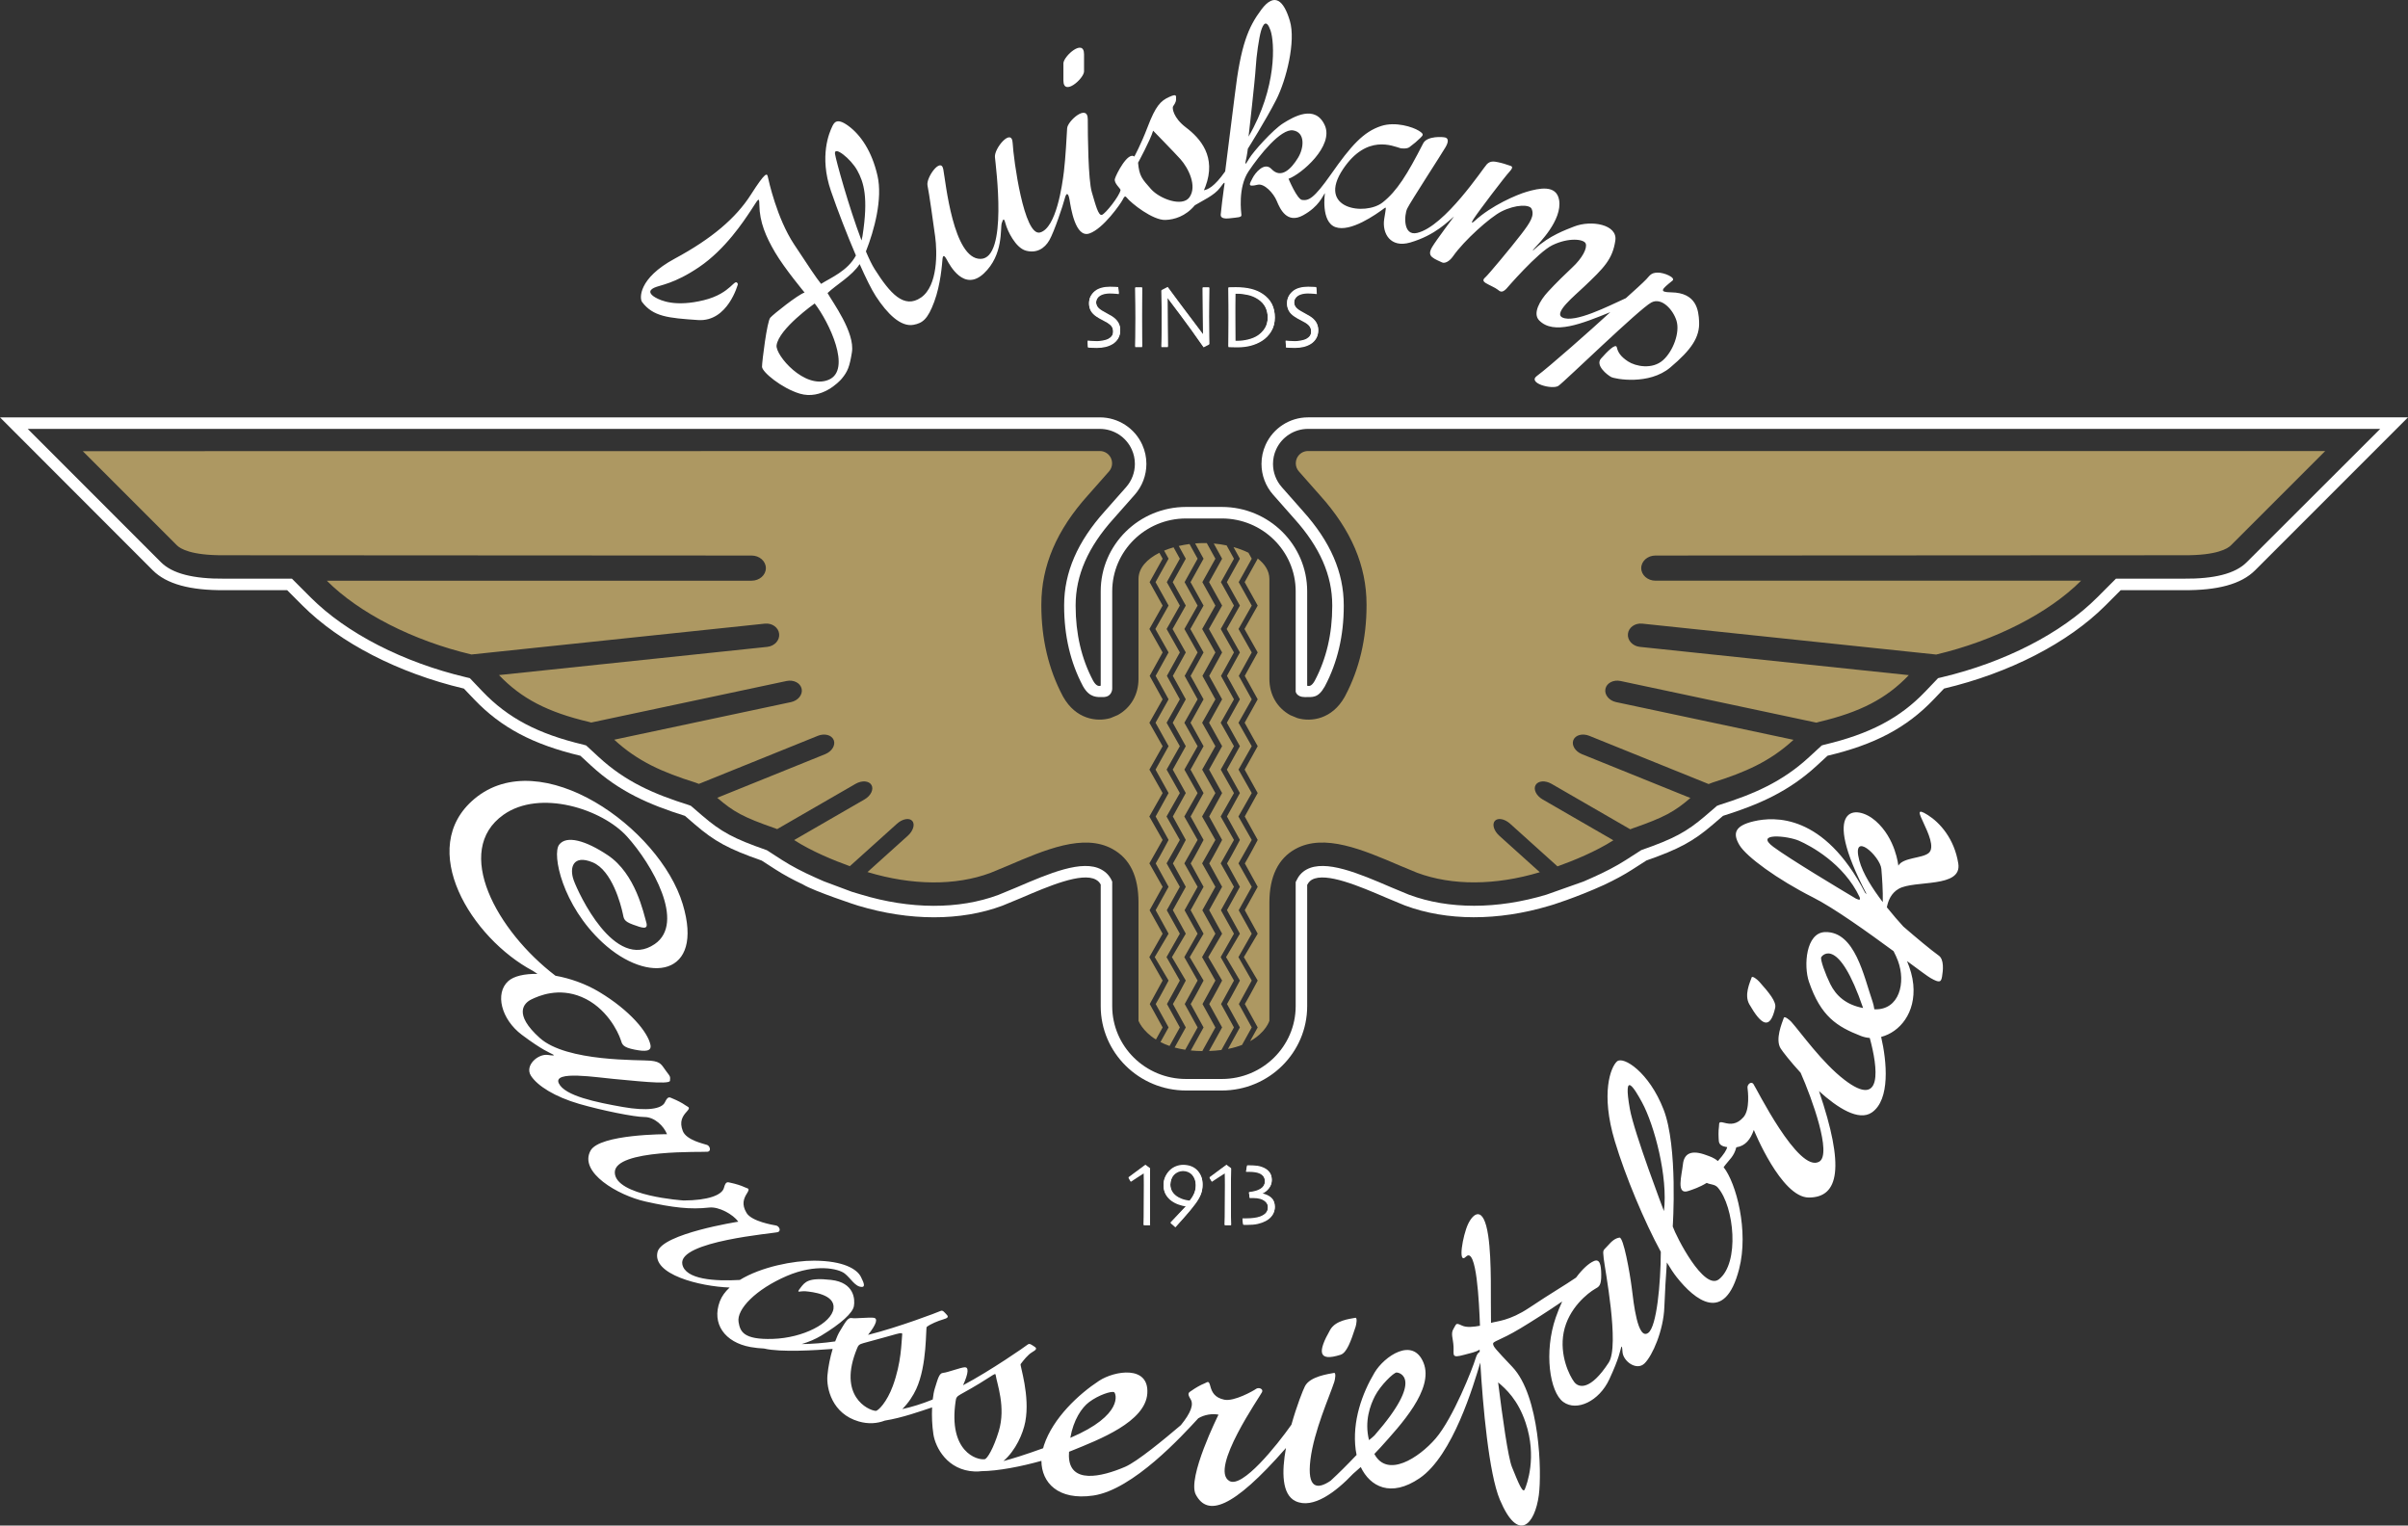 <?xml version="1.0" encoding="UTF-8"?>
<svg id="Ebene_1" xmlns="http://www.w3.org/2000/svg" version="1.1" viewBox="0 0 500 316.705">
  <rect x="0" y="0" width="500" height="316.705" fill="#333333" stroke="none"/>
  <!-- Generator: Adobe Illustrator 29.7.1, SVG Export Plug-In . SVG Version: 2.1.1 Build 8)  -->
  <defs>
    <style>
      .st0 {
        fill: #fff;
      }

      .st1 {
        fill: #ad9862;
      }
    </style>
  </defs>
  <path class="st0" d="M230.874,65.771c-.373-.232-.752-.447-1.139-.645-.386-.199-.697-.375-.933-.528-.465-.293-.78-.579-.95-.857-.169-.278-.254-.566-.254-.866,0-.337.08-.632.241-.883.161-.253.355-.447.587-.589.258-.159.556-.278.899-.354.342-.078.672-.116.995-.116.54,0,.992.019,1.36.055.367.036.577.058.629.065l-.121-1.323c-.053-.005-.262-.017-.625-.04-.366-.02-.727-.03-1.083-.03-.65,0-1.241.073-1.773.22-.531.146-.982.366-1.35.66-.361.293-.655.647-.884,1.057-.226.414-.34.9-.34,1.463,0,.549.124,1.049.374,1.498.249.449.666.862,1.252,1.241.343.227.729.447,1.16.659.429.216.78.407,1.049.578.417.264.717.537.897.821.181.284.272.63.272,1.041,0,.386-.09.705-.271.955-.179.254-.438.468-.776.645-.257.137-.627.246-1.107.333-.482.086-.872.129-1.177.129-.497,0-.928-.016-1.295-.052-.366-.032-.589-.055-.669-.068l.068,1.323c.064.005.291.019.685.04.393.02.772.032,1.14.032.677,0,1.292-.069,1.85-.206.556-.136,1.049-.341,1.479-.609.47-.294.846-.678,1.122-1.15.279-.474.418-1.025.418-1.656,0-.599-.145-1.131-.434-1.597-.289-.468-.721-.882-1.294-1.244"/>
  <path class="st0" d="M237.148,59.778h-1.419c.018,1.218.029,2.394.035,3.525.006,1.131.01,2.046.01,2.744,0,1.761-.007,3.113-.019,4.054-.012.943-.021,1.598-.027,1.964h1.419c-.007-.367-.015-1.059-.027-2.078-.012-1.019-.018-2.458-.018-4.317,0-.735.005-1.681.013-2.841.009-1.157.021-2.176.032-3.051"/>
  <path class="st0" d="M251.082,59.778h-1.352c0,1.077.011,2.726.034,4.952.021,2.227.033,3.809.033,4.75l-.018.008c-1.464-1.916-3.024-3.988-4.681-6.223-1.655-2.231-2.536-3.42-2.639-3.56l-1.295.66c.018,1.235.029,2.404.036,3.506.006,1.104.009,1.99.009,2.654,0,1.669-.006,2.97-.019,3.905-.012.936-.021,1.481-.027,1.633h1.33c-.006-.367-.019-1.742-.038-4.129-.02-2.384-.03-4.397-.03-6.035l.017-.009c.235.312,1.107,1.47,2.614,3.475,1.507,2.006,3.128,4.254,4.862,6.746l1.161-.597c0-.066-.008-.612-.022-1.637-.016-1.023-.022-2.404-.022-4.14,0-.544.003-1.432.013-2.668.01-1.235.019-2.331.032-3.293"/>
  <path class="st0" d="M262.639,68.252c-.395.638-.921,1.167-1.572,1.581-.517.329-1.148.589-1.896.775-.748.186-1.494.279-2.237.279h-.437c-.008-1.747-.016-3.114-.02-4.101-.004-.986-.004-1.614-.004-1.882,0-.379,0-.887.002-1.521.003-.636.01-1.436.021-2.402h.444c.642,0,1.357.086,2.144.257.786.17,1.504.474,2.15.908.691.464,1.198,1.019,1.52,1.666.319.649.48,1.369.48,2.164,0,.88-.198,1.638-.597,2.276M262.228,61.168c-.723-.489-1.541-.848-2.462-1.074-.918-.225-1.969-.339-3.153-.339-.034,0-.285.003-.751.012-.467.008-.729.012-.787.012.025,1.466.038,2.712.041,3.738.003,1.027.006,1.867.006,2.52,0,1.233-.009,2.54-.022,3.917-.015,1.376-.025,2.081-.025,2.112.041,0,.255.008.636.025.384.016.777.023,1.177.023,1.052,0,2.002-.113,2.847-.34.843-.224,1.611-.556,2.297-.99.79-.495,1.43-1.149,1.925-1.964.495-.813.743-1.758.743-2.836,0-1.044-.203-1.966-.609-2.765-.407-.798-1.029-1.481-1.863-2.05"/>
  <path class="st0" d="M273.284,67.014c-.29-.468-.722-.882-1.295-1.244-.372-.232-.751-.447-1.139-.645-.387-.199-.698-.375-.933-.528-.464-.293-.78-.579-.951-.857-.168-.278-.253-.566-.253-.866,0-.337.081-.632.241-.883.159-.253.356-.447.585-.589.259-.159.56-.278.901-.354.341-.078.674-.116.994-.116.54,0,.994.019,1.362.055.367.036.576.058.628.065l-.121-1.323c-.052-.005-.26-.018-.624-.04-.365-.02-.725-.03-1.083-.03-.651,0-1.241.073-1.772.22-.533.146-.982.366-1.35.66-.363.293-.658.647-.883,1.057-.23.414-.343.9-.343,1.463,0,.549.127,1.049.374,1.498.25.449.666.862,1.252,1.241.344.227.731.447,1.162.659.429.216.778.407,1.048.578.419.264.719.537.898.821.181.284.271.63.271,1.041,0,.386-.09.705-.271.955-.179.254-.439.468-.776.645-.258.137-.627.246-1.108.333-.479.086-.873.129-1.174.129-.498,0-.932-.016-1.298-.052-.365-.032-.589-.055-.668-.068l.069,1.323c.062.005.29.019.682.04.393.02.773.032,1.141.032.674,0,1.293-.069,1.848-.206.557-.136,1.05-.341,1.479-.609.472-.294.846-.678,1.124-1.15.279-.474.417-1.025.417-1.656,0-.599-.146-1.131-.434-1.597"/>
  <path class="st0" d="M238.801,242.661l-.971-.725c-.11.079-.55.405-1.323.976-.772.571-1.503,1.115-2.191,1.627l.485.806c.56-.366,1.084-.711,1.574-1.034.489-.325.863-.563,1.116-.717l.027.01c.007.301.013.715.017,1.246.004.531.006.938.006,1.219,0,1.605-.009,5.758-.029,6.663-.019.903-.032,1.451-.038,1.648h1.33c-.008-.196-.017-.808-.029-1.837-.01-1.027-.017-4.801-.017-5.522,0-.166.004-.711.011-1.639.009-.929.02-1.836.035-2.721"/>
  <path class="st0" d="M247.958,247.854c-.228.536-.546,1.046-.951,1.53-.43-.048-.83-.126-1.201-.233-.371-.107-.731-.256-1.079-.445-.559-.306-.987-.69-1.281-1.148-.294-.46-.442-.975-.442-1.552,0-.386.067-.766.202-1.143.134-.377.319-.69.553-.94.235-.245.512-.441.835-.589.324-.147.675-.22,1.06-.22.359,0,.701.068,1.023.202.322.134.595.321.818.559.246.263.442.584.587.963.146.379.219.789.219,1.229,0,.654-.115,1.25-.344,1.787M248.644,243.124c-.378-.397-.819-.69-1.318-.879-.501-.19-1.049-.285-1.643-.285-.577,0-1.124.113-1.638.34-.514.225-.952.538-1.313.934-.337.372-.609.794-.815,1.265-.206.47-.31,1.006-.31,1.605,0,.738.153,1.371.456,1.893.303.522.689.954,1.158,1.296.441.324.933.582,1.476.775.543.193,1.071.325,1.579.399l.008.017c-.457.484-.955,1.011-1.489,1.584-.536.572-1.118,1.189-1.746,1.849l1.012.879c.257-.28.865-.961,1.823-2.038.958-1.079,1.729-2.013,2.312-2.801.515-.697.893-1.345,1.137-1.944.243-.599.366-1.266.366-1.999,0-.668-.098-1.23-.292-1.691-.195-.463-.449-.862-.763-1.198"/>
  <path class="st0" d="M255.626,242.661l-.972-.725c-.109.079-.549.405-1.32.976-.773.571-1.505,1.115-2.193,1.627l.486.806c.558-.366,1.084-.711,1.574-1.034.491-.325.862-.563,1.116-.717l.025.01c.008.301.013.715.016,1.246.004.531.006.938.006,1.219,0,1.605-.009,5.758-.028,6.663-.019.903-.033,1.451-.039,1.648h1.329c-.008-.196-.016-.808-.028-1.837-.01-1.027-.016-4.801-.016-5.522,0-.166.004-.711.011-1.639.008-.929.018-1.836.033-2.721"/>
  <path class="st0" d="M263.981,248.776c-.477-.435-1.127-.736-1.942-.901v-.037c.571-.244,1.052-.615,1.442-1.115.392-.498.588-1.059.588-1.683,0-.602-.142-1.1-.421-1.496-.281-.4-.656-.71-1.118-.936-.489-.239-.983-.391-1.486-.454-.501-.066-1.054-.096-1.654-.096h-.431l-.233,1.225h.768c.344,0,.695.024,1.052.074.355.048.666.128.93.238.374.159.663.377.866.654.205.28.306.641.306,1.088,0,.642-.282,1.152-.847,1.531-.565.379-1.386.627-2.467.743l.158,1.13c.081-.006.175-.013.285-.02.108-.006.226-.008.351-.008.338,0,.63.015.878.045.245.031.468.078.668.138.475.14.862.365,1.16.671.296.306.446.68.446,1.12,0,.503-.145.915-.435,1.236-.291.321-.7.577-1.228.768-.361.126-.79.222-1.284.283-.494.061-.991.093-1.49.093h-.86l.163,1.202c.063.009.168.015.311.018.143.005.284.008.423.008.911,0,1.662-.067,2.256-.197.593-.132,1.15-.334,1.674-.602.624-.332,1.096-.745,1.414-1.245.318-.5.478-1.043.478-1.629,0-.796-.24-1.411-.719-1.845"/>
  <path class="st0" d="M263.811,6.314c-.853-2.43-1.548-1.309-1.967.09-.418,1.401-.975,5.213-1.107,7.667-.133,2.454-1.485,14.289-1.485,14.289,5.95-10.217,5.411-19.617,4.559-22.046M246.969,40.967c1.662-2.299-.196-6.064-1.858-7.923-1.137-1.27-5.673-5.916-5.673-5.916-.556,1.925-3.129,6.651-3.129,6.651.244,2.786.831,3.374,2.689,5.476,1.782,2.015,6.475,3.78,7.971,1.713M178,35.375c-1.344-2.437-4.872-5.208-4.62-3.444.186,1.303,2.845,10.982,5.508,17.991.073-.31.154-.615.205-.935,1.26-8.066.251-11.175-1.093-13.611M169.163,62.999s-7.448,5.241-7.914,8.686c-.277,2.04,5.812,9.191,10.769,7.175,4.957-2.018.086-12.081-2.854-15.861M352.802,66.748c.163,3.236-1.564,5.824-5.985,9.544-4.422,3.721-11.469,2.406-12.278,1.975-.808-.431-3.344-2.427-2.103-3.828,1.242-1.402,3.074-3.289,3.288-2.319.216.971.757,1.888,2.32,2.912,1.564,1.025,5.029,1.746,7.281-.269,2.05-1.835,3.543-5.697,2.786-8.177-.684-2.247-3.057-4.927-5.215-3.794-2.473,1.296-18.051,16.457-19.303,17.31-1.252.849-6.499-.561-4.477-2.05,2.531-1.862,11.201-9.524,15.245-13.245-5.886,2.381-11.785,4.799-14.781,1.69-1.39-1.442.189-4.121,1.813-5.897,1.622-1.773,3.961-4.046,5.02-5.02,2.188-2.015,3.208-4.101,2.843-5.021-.367-.921-3.487-1.308-6.888.326-3.077,1.477-9.604,9.084-9.604,9.084-.89.889-1.294.567-1.78.162-.485-.405-1.821-.957-2.468-1.361-.647-.405-.647-.728-.081-1.213.567-.486,5.317-6.169,7.424-8.914,1.881-2.451,2.819-3.886,2.155-5.307-.413-.886-3.22-.946-6.251.569-2.362,1.18-7.763,6.028-10.041,9.283-.855,1.222-1.811,1.534-2.296,1.292-.485-.243-1.494-.617-2.06-1.102-.567-.485-.578-1.097,0-2.084.787-1.342,4.546-6.346,4.546-6.346-1.132.889-3.812,3.861-9.093,5.399-4.112,1.198-5.872-1.894-5.403-4.87.337-2.141.489-2.581.095-2.29-1.894,1.405-7.096,5.064-10.203,3.973-3.106-1.092-2.197-7.063-2.197-7.063-.487.564-1.169,2.746-4.528,4.597-3.359,1.851-4.79-1.305-5.471-2.96-.68-1.656-2.62-3.704-3.959-3.38-2.312.565-1.658-.197-1.069-1.385.5-1.007,2.433-3.461,3.924-1.878,2.01,2.133,4.133-.05,5.518-2.336,1.275-2.103,1.503-5.29-1.038-5.684-2.54-.395-6.949,5.097-9.23,8.495-2.282,3.4-1.519,8.617-1.486,9.099.033.485-.861.465-2.308.645-1.448.179-2.033-.103-1.997-.756.036-.65.509-4.412.675-5.558.163-1.147.372-1.636-.815-.015-1.152,1.577-3.733,2.721-5.23,3.636-1.954,2.325-4.287,2.98-6.117,3.046-2.596.093-7.063-3.424-8.054-4.661-.338-.421-.504-.169-.84.503-.336.672-3.946,5.959-6.886,6.967-2.94,1.009-3.864-5.461-4.117-6.973-.252-1.513-.671-1.598-1.008-.253-.337,1.345-2.171,6.846-3.179,8.61-1.009,1.764-2.688,2.771-4.873,2.184-2.184-.588-3.848-4.192-4.185-5.453-.336-1.261-.504-1.345-.84-.252-.336,1.094.404,6.57-3.713,10.434-4.116,3.865-7.083-1.722-7.67-2.815-.589-1.094-.84-1.008-.924-.085-.084.925-.366,5.176-1.71,8.789-1.344,3.613-2.409,4.415-4.29,4.773-2.665.507-5.476-2.314-7.829-5.927-.893-1.37-2.089-3.796-3.365-6.675-1.552,2.439-4.867,4.291-6.665,6.01,1.014,1.854,5.727,8.175,5.057,12.309-.478,2.946-.859,3.962-2.101,5.461-.569.687-4.215,4.464-8.737,3.109-3.721-1.117-7.827-4.488-7.827-5.58,0-1.092,1.042-9.424,1.714-10.181.672-.757,5.78-4.806,7.124-5.226,0,0-4.157-4.987-6.119-8.324-1.925-3.273-3.23-6.297-3.273-9.892-.022-1.855-.253-1.092-1.765,1.177-1.512,2.268-5.293,8.065-10.754,11.762-5.178,3.506-8.065,3.696-9.326,4.285-1.261.589-.925,1.344.252,2.017,1.176.673,4.15,2.001,10.031.572,5.88-1.428,6.438-4.867,7.11-3.355,0,0-2.069,7.893-8.286,7.472-6.217-.421-9.333-.713-11.627-3.765-.506-.671-.842-4.873,6.804-8.989,7.646-4.116,12.687-8.402,15.795-13.276,3.109-4.872,3.361-4.452,3.529-3.695.168.755,1.848,8.569,5.461,14.03,3.135,4.738,4.481,6.801,5.591,8.184,1.944-1.241,5.518-2.673,7.235-5.893-1.867-4.357-3.811-9.402-5.182-13.382-2.52-7.308-.252-12.266.169-13.19.42-.924.923-2.184,3.444-.336,2.521,1.848,4.872,5.21,6.048,10.334,1.099,4.785-.66,11.328-2.403,15.732.632,1.501,1.25,2.781,1.816,3.675,3.193,5.042,6.099,8.33,9.628,5.893,3.528-2.437,3.361-9.494,2.941-12.603-.42-3.109-1.26-9.074-1.596-10.669-.337-1.597,2.773-5.965,3.276-3.361.503,2.606,2.041,18.694,7.754,18.61,5.713-.084,3.138-19.29,2.971-21.139-.168-1.849,3.515-6.182,3.683-2.905.168,3.277,2.336,19.485,5.697,18.559,3.361-.923,4.606-9.869,4.943-12.642.336-2.773.587-7.477.671-8.989.084-1.513,4.285-5.208,4.285-1.85,0,3.362.085,12.603.841,15.123.755,2.52,1.343,4.957,2.099,4.705.757-.251,3.614-3.89,3.865-5.125.065-.317-1.428-1.428-1.176-2.353.252-.923,2.689-5.712,4.033-4.62,0,0,1.327-2.376,2.789-6.204,1.621-4.248,2.649-5.363,4.448-6.169,1.524-.682,1.476-.381,1.428.597-.027.546-.455,1.112-.617,1.355-.206.311.009,2.351,2.67,4.368,2.997,2.273,6.392,6.084,4.044,12.295-.099.263-.204.506-.31.749.769-.149,2.121-.647,4.417-3.914,0,0,1.678-13.184,1.998-15.865,1.235-10.381,2.77-14.063,5.519-17.738,2.749-3.674,4.656-1.858,5.916,2.352,1.261,4.211-.707,12.211-2.851,16.409-2.146,4.201-5.876,10.131-5.876,10.131,0,0-.154,1.307-.405,2.379-.251,1.071-.095.978.705-.372.799-1.352,4.865-5.927,7.043-7.292,2.176-1.365,6.621-3.938,8.619.384,1.998,4.322-4.896,10.226-7.51,11.134,0,0,1.773,4.275,2.821,4.403,1.336.163,2.4-.201,6.038-5.393,4.1-5.85,6.672-8.753,10.363-9.956,3.014-.984,6.604.225,7.775.95,1.17.725 1.0.9.355,1.538-.611.605-1.31,1.204-2.267,1.91-.526.384-1.674.253-1.852.205-1.536-.426-6.979-2.997-11.897,4.313-5.624,8.36,4.617,9.779,8.204,6.944,2.974-2.352,5.102-5.778,8.42-12.267.803-1.572,4.101-1.365,4.617-1.198.515.169.758.705.045,1.957-.712,1.251-7.364,11.474-7.985,12.795-.622,1.318-.913,5.73,2.05,5.05,5.777-1.327,13.772-13.545,14.5-14.273.729-.728,1.484-.577,2.293-.416.809.161,1.86.485,2.265.647.404.162,1.212.162.161,1.294-1.052,1.133-6.417,8.203-7.469,9.82-.503.773-.516,1.1.243.404,3.445-3.159,8.634-5.401,10.783-6.026,2.507-.728,6.151-1.554,6.714,1.699.726,4.198-4.296,9.116-4.983,9.884-.688.768-.673.863.086.17,2.877-2.634,6.24-3.839,7.991-4.53,3.599-1.422,9.057-.417,8.588,2.866-.568,3.978-2.462,5.778-6.44,9.567-2.047,1.965-6.498,5.523-4.548,6.447,2.567,1.216,9.462-2.332,13.173-4.015,1.477-1.317,3.602-3.245,4.222-3.903.793-.839.971-1.347,2.318-1.402,1.348-.054,3.9,1.05,3.128,1.672-2.209,1.779-2.912,2.39-.269,2.426,5.322.074,5.693,3.782,5.807,6.059"/>
  <path class="st0" d="M230.875,65.633c-.373-.233-.752-.447-1.139-.646-.386-.198-.698-.375-.933-.527-.465-.293-.78-.578-.95-.858-.17-.276-.253-.566-.253-.865,0-.337.08-.632.241-.884.161-.251.355-.447.586-.589.258-.16.557-.278.9-.354.342-.077.672-.116.995-.116.54,0,.992.019,1.36.056.367.037.576.059.629.064l-.121-1.322c-.053-.005-.262-.019-.625-.04-.366-.02-.727-.032-1.083-.032-.65,0-1.24.073-1.773.22-.531.147-.982.367-1.35.661-.361.292-.656.645-.884,1.056-.226.415-.34.9-.34,1.463,0,.549.124,1.049.373,1.499.25.447.667.862,1.252,1.241.343.225.729.446,1.16.659.429.214.78.407,1.049.576.417.264.717.537.897.821.181.284.272.631.272,1.041,0,.386-.09.705-.271.956-.179.253-.439.467-.776.645-.257.136-.627.245-1.107.331-.482.086-.873.129-1.177.129-.497,0-.928-.017-1.295-.051-.366-.032-.589-.055-.669-.069l.068,1.323c.064.005.291.017.685.039.393.021.772.032,1.14.032.676,0,1.292-.068,1.849-.206.556-.136,1.049-.34,1.479-.609.47-.292.846-.676,1.122-1.15.279-.474.418-1.025.418-1.654,0-.599-.145-1.132-.434-1.599-.289-.467-.721-.882-1.294-1.242"/>
  <path class="st0" d="M237.149,59.64h-1.42c.018,1.219.03,2.392.036,3.523.006,1.132.01,2.046.01,2.744,0,1.762-.007,3.113-.019,4.055-.012.943-.022,1.597-.027,1.963h1.42c-.007-.366-.015-1.059-.027-2.078-.012-1.019-.018-2.458-.018-4.317,0-.734.005-1.681.013-2.84.009-1.159.021-2.176.032-3.051"/>
  <path class="st0" d="M251.083,59.64h-1.351c0,1.076.011,2.725.035,4.952.021,2.227.033,3.809.033,4.749l-.018.01c-1.464-1.916-3.024-3.99-4.681-6.223-1.655-2.233-2.536-3.42-2.64-3.561l-1.294.662c.017,1.233.029,2.404.036,3.506.007,1.104.009,1.988.009,2.654,0,1.669-.006,2.971-.019,3.905-.012.936-.021,1.481-.027,1.632h1.33c-.007-.366-.02-1.742-.038-4.129-.02-2.384-.029-4.395-.029-6.033l.017-.01c.235.312,1.107,1.47,2.614,3.476,1.507,2.007,3.128,4.253,4.862,6.746l1.161-.597c0-.068-.007-.613-.021-1.638-.016-1.024-.023-2.404-.023-4.14,0-.544.004-1.432.013-2.668.011-1.234.02-2.331.032-3.292"/>
  <path class="st0" d="M262.641,68.112c-.395.64-.921,1.167-1.573,1.583-.517.329-1.147.587-1.895.773-.748.187-1.494.281-2.237.281h-.437c-.008-1.748-.016-3.114-.02-4.103-.004-.986-.004-1.613-.004-1.882,0-.378,0-.885.002-1.522.003-.635.01-1.434.021-2.399h.444c.642,0,1.357.084,2.143.255.786.173,1.504.474,2.15.908.691.465,1.198,1.021,1.521,1.668.319.648.48,1.368.48,2.163,0,.88-.198,1.639-.597,2.276M262.23,61.03c-.723-.49-1.541-.849-2.462-1.074-.918-.226-1.969-.339-3.154-.339-.034,0-.285.003-.75.01-.467.009-.729.013-.787.013.025,1.466.038,2.712.041,3.739.003,1.026.006,1.865.006,2.519,0,1.233-.009,2.539-.022,3.915-.015,1.378-.025,2.083-.025,2.112.041,0,.254.009.636.024.384.017.777.025,1.177.025,1.053,0,2.001-.113,2.847-.341.843-.225,1.611-.556,2.296-.989.791-.495,1.431-1.15,1.927-1.963.495-.813.743-1.759.743-2.836,0-1.044-.203-1.967-.609-2.765-.407-.799-1.029-1.481-1.863-2.05"/>
  <path class="st0" d="M273.286,66.875c-.29-.467-.722-.882-1.295-1.242-.372-.232-.752-.447-1.139-.646-.386-.198-.698-.376-.933-.527-.463-.293-.78-.579-.95-.858-.168-.277-.253-.567-.253-.866,0-.336.081-.632.241-.883.158-.251.356-.447.585-.589.259-.16.56-.279.902-.354.341-.077.673-.116.993-.116.54,0,.994.019,1.362.055.367.037.577.06.628.065l-.121-1.322c-.051-.005-.259-.019-.623-.04-.366-.021-.726-.032-1.084-.032-.65,0-1.24.073-1.772.22-.533.147-.982.368-1.349.661-.363.292-.658.645-.884,1.056-.229.414-.342.9-.342,1.463,0,.548.126,1.049.374,1.499.25.447.666.862,1.251,1.241.344.225.732.447,1.161.66.431.214.779.407,1.048.577.419.264.719.537.898.821.181.284.271.63.271,1.04,0,.386-.09.705-.271.956-.179.253-.438.467-.776.645-.257.136-.627.245-1.108.331-.479.086-.872.129-1.174.129-.499,0-.932-.017-1.298-.051-.366-.033-.59-.055-.669-.069l.069,1.323c.062.005.29.018.682.04.393.021.773.032,1.141.032.675,0,1.293-.068,1.848-.206.557-.136,1.05-.339,1.48-.609.472-.292.846-.677,1.123-1.15.28-.474.417-1.025.417-1.654,0-.6-.146-1.132-.433-1.599"/>
  <path class="st0" d="M238.802,242.521l-.971-.723c-.11.079-.55.405-1.323.976-.772.571-1.503,1.115-2.191,1.627l.485.805c.559-.365,1.084-.711,1.574-1.034.49-.324.863-.562,1.116-.716l.027.01c.007.299.013.715.016,1.246.004.531.006.937.006,1.218,0,1.605-.009,5.759-.029,6.663-.019.902-.032,1.451-.038,1.646h1.329c-.008-.195-.017-.807-.028-1.836-.01-1.029-.016-4.803-.016-5.523,0-.164.003-.711.01-1.639.009-.929.02-1.835.034-2.721"/>
  <path class="st0" d="M247.959,247.716c-.228.536-.547,1.046-.951,1.529-.43-.048-.83-.126-1.2-.233-.371-.108-.731-.257-1.079-.445-.56-.307-.987-.69-1.281-1.149-.294-.459-.441-.976-.441-1.551,0-.386.067-.767.202-1.144.134-.375.319-.689.553-.94.235-.245.512-.442.835-.588.324-.147.675-.22,1.06-.22.359,0,.701.067,1.023.201.323.135.595.321.819.56.245.262.442.583.587.963.146.379.22.788.22,1.228,0,.655-.115,1.251-.344,1.787M248.646,242.987c-.378-.398-.819-.692-1.318-.88-.501-.189-1.049-.285-1.644-.285-.577,0-1.124.114-1.639.34-.514.226-.952.538-1.312.933-.337.375-.609.797-.815,1.267-.206.47-.31,1.005-.31,1.605,0,.738.153,1.37.456,1.892.303.522.689.954,1.158,1.298.441.324.933.581,1.476.774.543.191,1.07.326,1.579.398l.009.019c-.458.483-.955,1.011-1.489,1.583-.536.574-1.118,1.189-1.746,1.85l1.012.88c.257-.28.865-.96,1.823-2.04.959-1.08,1.729-2.012,2.312-2.8.515-.698.893-1.345,1.137-1.944.243-.6.365-1.266.365-2,0-.667-.098-1.231-.292-1.692-.195-.461-.449-.861-.763-1.197"/>
  <path class="st0" d="M255.628,242.521l-.972-.723c-.109.079-.549.405-1.321.976-.773.571-1.504,1.115-2.193,1.627l.485.805c.559-.365,1.085-.711,1.575-1.034.49-.324.862-.562,1.116-.716l.026.01c.007.299.013.715.016,1.246.004.531.006.937.006,1.218,0,1.605-.009,5.759-.028,6.663-.02.902-.033,1.451-.039,1.646h1.329c-.008-.195-.016-.807-.028-1.836-.01-1.029-.016-4.803-.016-5.523,0-.164.004-.711.011-1.639.008-.929.018-1.835.033-2.721"/>
  <path class="st0" d="M263.983,248.637c-.477-.435-1.127-.734-1.942-.901v-.036c.571-.245,1.052-.616,1.442-1.116.391-.498.588-1.06.588-1.683,0-.6-.142-1.099-.421-1.496-.281-.399-.656-.71-1.118-.937-.489-.238-.983-.389-1.486-.454-.501-.064-1.054-.095-1.654-.095h-.431l-.233,1.224h.767c.344,0,.696.026,1.053.074.355.05.666.128.93.239.374.158.663.377.866.655.205.278.306.639.306,1.087,0,.642-.283,1.153-.847,1.532-.565.377-1.386.625-2.467.742l.158,1.13c.081-.005.175-.013.285-.019.108-.006.226-.008.351-.008.338,0,.63.014.878.046.245.03.468.076.668.136.475.142.862.366,1.16.672.296.307.446.682.446,1.12,0,.503-.145.915-.435,1.237-.291.32-.7.576-1.228.766-.361.128-.79.224-1.284.285-.494.06-.991.091-1.49.091h-.86l.163,1.203c.063.007.168.014.311.018.143.004.283.008.423.008.911,0,1.662-.068,2.256-.199.593-.133,1.15-.332,1.673-.602.625-.33,1.097-.745,1.414-1.244.318-.499.478-1.042.478-1.629,0-.794-.241-1.411-.719-1.846"/>
  <path class="st0" d="M225.092,14.856c-.084,1.513-4.285,5.208-4.285,1.849v-3.589c.084-1.513,4.285-5.208,4.285-1.849v3.589Z"/>
  <path class="st0" d="M368.229,175.815c-4.049-2.998,2.925-2.323,5.325-1.274,2.287,1.001,9.272,4.672,12.582,11.71.164.516.103.712-.747.316-3.534-2.105-13.827-8.282-17.16-10.752M386.076,178.664c-1.723-6.447,4.35-.9,4.572,1.727.158,1.834.346,4.579.295,6.89-2.122-2.78-4.15-5.933-4.867-8.617M380.031,204.27c-.967-1.956-2.125-5.064-1.863-5.567.191-.359,3.563-4.426,8.689,10.562-3.603-.678-5.638-2.589-6.826-4.995M340.932,228.813c2.596,4.755,5.442,15.574,4.567,22.609,0,0-6.194-16.242-7.08-21.239-1.483-8.366,1.028-4.087,2.513-1.371M316.775,295.34c2.427,7.199.243,12.86-.162,13.831-.405.97-1.294-1.214-2.669-4.611-.813-2.01-1.967-10.301-2.873-17.577,1.642,1.378,4.107,3.622,5.704,8.357M285.509,289.793c1.128-2.185,3.847-4.849,4.487-4.863.443-.006,5.93,1.044-4.593,13.066-.384.367-.568.52-1.116.949-.006.01-.015.02-.022.03-1.001-3.98.278-7.307,1.244-9.182M226.159,291.065c1.97-1.472,4.593-2.317,5.172-2.048.399.187,2.09,4.734-9.092,9.481.658-3.721,2.338-6.25,3.919-7.433M198.432,290.868c.097-.649.162-.928,1.043-1.41,6.647-3.65,7.172-4.67,7.268-4.0.249,1.745,2.155,6.665.647,11.647-1.098,3.621-2.41,5.739-2.912,5.824-1.565.269-7.623-1.506-6.046-12.061M177.954,279.945c.251-.607.381-.861,1.352-1.118,7.331-1.942,8.093-2.454,8.025-1.782-.179,1.754-.151,5.79-1.942,10.677-1.221,3.334-3.051,5.215-3.558,5.177-1.584-.116-7.95-3.091-3.876-12.954M394.249,184.515c3.298-1.876,13.195-.075,12.372-5.25-.826-5.174-3.826-8.472-6.301-10.047-2.473-1.573-1.799-.3-.899,1.65.899,1.95,2.4,5.098,1.05,6.224-1.35,1.124-5.323.9-6.299,2.625,0,0-.523-5.626-4.724-9.299-4.056-3.548-11.606-3.314-1.845,15.216-.194-.175-.329-.294-.329-.294-8.549-16.496-18.895-15.821-23.094-14.847-4.026.937-4.423,2.549-2.999,4.949,1.425,2.402,7.872,7.125,15.295,10.873,4.353,2.199,11.305,7.179,16.71,11.149.353.684.665,1.36.907,2.01,1.672,4.492.329,10.222-4.84,10.064-.021-.001-.039-.004-.061-.006-.093-.576-.203-1.121-.363-1.576-1.817-5.21-3.617-14.6-9.842-14.457-4.04.094-4.494,7.03-3.382,10.293,2.481,7.271,5.86,9.344,10.791,11.273.594.233,1.213.366,1.843.418,1.679,6.137,2.792,14.85-5.241,8.702-4.653-3.563-9.006-9.751-11.041-12.043-.346-.388-1.416-1.268-1.559-.853-.383,1.099-1.841,4.486-.662,6.371.389.622,1.991,2.694,4.152,5.051,2.397,5.435,6.514,16.877,3.871,18.442-4.314,2.559-13.211-15.54-13.697-16.142-.485-.603-1.287.158-1.208.801.079.645.559,4.528-.839,6.115-1.4,1.587-2.726,1.508-4.023,1.156-1.297-.35-.949.152-1.073.901-.123.75-.098,2.11-.018,2.924.083.811.793,1.068,1.482,1.198.092.018.166.015.255.029-.131.605-.625,1.427-1.94,2.908-.837-.738-1.706-.972-2.357-1.219-3.131-1.186-4.653-.392-4.896,1.89-.241,2.28-1.48,6.414,1.11,5.541.863-.29,2.294-.738,3.829-1.686.748.383,1.677.24,2.317.984,3.415,3.959,4.543,15.654.218,19.031-3.136,2.453-8.881-8.887-9.591-10.961,0,0,1.118-16.525-1.907-24.302-3.028-7.777-8.362-11.123-9.663-9.97-1.302,1.151-3.454,6.595-.453,16.571,2.218,7.369,6.151,16.698,9.547,22.958-.029,6.673-.853,15.49-2.591,16.811-2.225,1.688-3.062-6.244-3.432-9.24-.415-3.3-1.731-10.642-2.556-10.52-.827.121-1.514.611-2.466,1.707-.949,1.099-1.028.617-.812,2.642.211,2.023,3.347,18.05,1.04,21.593-3.796,5.831-6.218,5.259-7.149,4.053-.984-1.273-3.119-5.561-2.206-10.3.977-5.074,5.116-8.248,6.509-9.043.792-.451,1.326-.628,1.293-3.022-.027-2.082-.339-3.283-1.541-2.753-1.066.468-2.369,1.644-3.686,3.42-2.414,1.655-4.884,3.039-9.734,6.272-4.129,2.752-6.745,2.765-7.928,3.136-.108-4.517.208-12.861-.582-18.118-.97-6.47-3.154-4.61-4.206-2.345-1.052,2.266-2.19,8.501-.405,6.714,2.19-2.191,2.73,9.554,2.899,14.34-1.184.222-2.758.423-3.708-.025-1.375-.647-1.132-.404-1.78.647-.647,1.052-.081,1.942,0,3.72.081,1.78-.486,2.427,2.184,1.699,1.266-.346,2.489-.57,3.228-1.088.008.15.017.32.025.474-.281.115-.606.506-.844,1.317-.602,2.057-4.692,12.461-8.306,16.657-3.509,4.068-10.046,8.264-12.728,3.216.454-.466.89-.924,1.28-1.359,4.158-4.625,11.152-12.091,8.929-17.569-2.22-5.481-8.169-1.308-10.162,2.027-2.578,4.314-4.695,10.131-3.922,16.046.046.357.109.711.186,1.059-2.111,2.223-3.805,3.888-5.165,5.14-.08.074-.142.14-.216.208-2.773,1.886-4.946,1.68-4.205-4.359.741-6.024,3.984-13.157,4.961-16.176.166-.513.391-1.932-.053-1.843-1.185.236-4.973.71-6.038,2.752-.411.787-1.718,4.083-2.815,8-3.062,4.344-10.186,13.228-12.878,11.689-4.258-2.432,6.512-17.773,6.789-18.477s-.757-1.018-1.265-.641c-.51.379-4.553,2.663-6.578,2.24-2.024-.424-2.597-1.59-2.925-2.863-.329-1.272-.588-.734-1.286-.478-.696.258-1.841.935-2.494,1.397-.65.464-1.124.512-.303,1.839.677,1.09.093,2.785-2.013,5.383-3.539,3.009-9.075,7.576-11.58,8.657-4.964,2.137-11.555,3.594-11.67-2.233-.006-.312.021-.597.027-.897.178-.068.364-.137.534-.208,5.763-2.34,15.318-5.994,15.717-11.893.399-5.9-6.776-4.75-10.025-2.622-4.207,2.753-9.536,7.697-11.429,13.356-.071.212-.121.425-.179.638-3.762,1.359-6.389,2.173-8.241,2.662,2.574-2.235,4.072-5.719,4.536-8.153,1.035-5.403-1.151-11.728-.97-11.97.574-.764,1.513-1.97,2.384-2.471.871-.501,1.078-.794.495-1.154-.583-.359-1.002-.785-1.431-.423-.406.342-7.672,5.398-13.4,8.432,1.214-2.671,1.154-3.779.345-3.731-.897.052-3.648,1.112-4.488,1.16-.841.051-1.105,1.302-1.723,3.251-.186.585-.328,1.38-.431,2.28-2.256.921-4.37,1.559-6.321,1.99,1.292-1.287,2.269-2.808,2.892-4.158,2.306-4.996,1.95-12.703,2.184-12.896.742-.602,2.411-1.275,3.376-1.552.967-.277,1.239-.51.759-1.001-.48-.489-.783-1.004-1.287-.756-.476.235-8.746,3.392-15.036,4.957,1.821-2.301,2.03-3.389,1.233-3.539-.883-.166-3.808.201-4.636.046-.828-.154-1.386.998-2.455,2.74-.321.523-.65,1.259-.966,2.108-2.356.342-4.757.529-6.952.557,1.525-.465,2.904-1.057,4.037-1.745,4.21-2.55,6.544-4.727,6.801-6.118.258-1.393.107-4.91-4.715-5.458-4.823-.55-5.444.443-6.398,1.67-.951,1.234-.153.569,1.117.691,1.269.126,6.158.616,5.76,3.596-.398,2.981-6.224,6.083-12.614,6.287-6.178.197-6.77-1.597-7.093-3.499-.448-2.637,3.559-6.794,10.015-9.568,6.024-2.588,10.729-1.526,12.019-.507,1.291,1.017,2.164,2.782,3.566,2.784.605.001.602-.548-.216-2.118-.819-1.57-3.543-3.293-9.666-3.331-4.255-.028-11.003,1.269-15.462,4.001-5.231.301-11.321-.095-11.938-3.257-.94-4.813,19.163-6.404,19.868-6.679.704-.277.228-1.25-.397-1.364-.623-.114-5.058-.839-6.13-2.608-1.073-1.771-.612-2.985.096-4.092.706-1.109.134-.932-.529-1.265-.664-.332-1.939-.71-2.723-.871-.784-.159-1.142-.474-1.55,1.034-.408,1.508-3.357,2.589-8.358,2.604,0,0-14.224-.909-14.298-5.813-.075-4.903,18.572-4.16,19.314-4.309.742-.148.445-1.188-.149-1.41-.594-.222-4.308-.967-5.051-2.899-.743-1.93-.075-3.044.817-4.011.892-.967.297-.893-.297-1.338-.595-.445-1.784-1.039-2.526-1.338-.743-.296-1.041-.668-1.709.743-.669,1.413-3.783,1.84-8.708.973-5.524-.973-12.078-2.304-13.319-4.922-1.292-2.728,8.048-1.188,11.303-.916,3.579.297,11.724,1.288,11.781.388.058-.902.147-.761-.802-2.01-.951-1.249-1.007-1.932-3.196-2.155-2.189-.225-17.444.307-23.038-4.723-5.595-5.025-3.231-7.281-1.747-7.998,1.565-.759,5.623-2.528,10.437-.508,5.15,2.161,7.589,7.244,8.121,8.896.3.936.37,1.54,2.908,2.038,2.212.435,3.55.372,3.258-1.018-.553-2.634-4.256-7.128-10.623-10.957-2.877-1.729-6.099-2.834-9.098-3.373-12.158-9.273-21.391-25.931-10.783-33.423,7.568-5.344,20.479-1.196,25.658,4.541,5.177,5.733,12.193,17.887,5.737,22.312-8.366,5.738-15.856-10.6-16.812-13.227-.957-2.63-.159-5.421,3.904-3.747,4.064,1.674,5.897,8.846,6.282,10.666.218,1.032.174,1.561,2.081,2.256,1.908.693,3.297,1.215,2.776-.52-.521-1.735-2.174-10.011-7.981-13.88-4.593-3.062-8.577-4.178-10.092-2.186-1.514,1.991.638,12.59,9.004,20.32,9.529,8.803,21.181,7.038,16.655-7.969-4.781-15.858-29.467-33.42-43.252-21.865-12.221,10.243-.616,28.962,12.175,35.731l.909.611c-2.693-.046-4.914.461-6.066,1.5-2.803,2.531-1.468,7.922,2.821,11.14,4.288,3.22,5.9,3.761,6.455,4.077.555.316-.222.223-1.035.107-2.063-.294-4.868,2.201-3.532,4.307,1.337,2.103,4.98,4.392,10.026,5.855,4.725,1.369,11.476,2.728,13.556,2.728,2.081,0,4.012,1.857,4.681,3.565,0,0-13.972-.043-15.878,3.408-2.495,4.514,5.683,9.288,11.395,10.569,5.712,1.281,9.392,1.685,13.218,1.253,2.067-.234,4.997,1.443,6.07,2.932,0,0-15.786,2.459-16.772,6.276-1.204,4.663,8.719,7.17,14.968,7.392-.923.854-1.634,1.807-2.034,2.866-1.753,4.639,1.019,8.525,6.373,9.493.953.173,1.893.259,2.825.308,3.43.839,10.942.337,14.226.079-.508,1.706-.921,3.664-1.084,5.505-.238,2.695.969,7.949,6.496,9.554,2.029.59,3.845.425,5.435-.178,3.539-.555,7.585-2.003,9.803-2.742-.083,1.779-.012,3.779.273,5.604.417,2.673,2.856,7.481,8.606,7.707.471.02.922-.012,1.361-.067,3.496-.04,8.211-.956,12.456-2.144.032,4.48,3.41,8.277,10.776,7.202,8.25-1.203,18.517-12.475,21.798-16.036,1.271-.77,2.931-1.013,4.199-.754,0,0-6.569,13.141-4.704,16.616,2.414,4.501,7.52,3.096,18.711-9.695-.902,4.929-.872,9.682,1.997,11.034,3.621,1.708,8.387-1.936,11.93-5.669.547-.47,1.082-.942,1.603-1.414,1.935,4.062,6.226,6.401,12.223,2.32,6.914-4.706,11.224-19.415,12.601-24.002.531,9.069,1.775,23.049,4.066,28.479,3.841,9.099,7.28,5.095,8.089-.971.636-4.769.211-20.595-5.5-26.611-3.694-3.891-3.866-4.145-3.99-4.704-.147-.666,1.187-.614,5.636-3.283,2.344-1.407,5.798-3.606,8.702-5.597-.473,1.025-.922,2.131-1.333,3.313-2.482,7.15-1.267,15.485,1.554,17.541,2.823,2.057,7.451-.176,9.549-4.671,2.099-4.495,2.283-6.054,2.465-6.619.178-.562.241.161.289.916.128,1.923,2.921,3.988,4.572,2.378,1.651-1.611,3.938-6.823,4.116-11.681.116-3.173.33-6.548.525-9.276.732,1.226,1.425,2.277,2.047,3.061,3.699,4.67,9.978,9.899,12.959-1.714,2.035-7.93-.615-17.817-3.223-21.128,1.22-1.66,2.131-2.174,2.636-4.126,1.896-.283,2.945-1.643,3.638-3.615,0,0,5.664,14.041,11.416,14.041,6.288,0,7.481-6.33,2.117-22.089,3.87,3.508,8.246,6.29,10.957,4.437,3.875-2.645,3.131-10.619,1.943-15.694,3.811-.973,7.239-4.946,6.674-10.886-.155-1.641-.635-3.276-1.3-4.858,2.453,1.816,4.278,3.169,4.876,3.514,1.949,1.126,2.202.818,2.399-.298.222-1.275.445-3.543-.677-4.349-1.736-1.249-4.586-3.639-7.359-6.034-.96-1.045-2.174-2.429-3.423-3.992.258-1.404.91-2.964,2.46-3.845"/>
  <path class="st0" d="M278.354,281.253c1.3-.414,2.151-2.813,3.128-5.832.165-.513.39-1.931-.053-1.843-1.186.236-4.089.498-5.232,2.498-2.589,4.53-2.589,6.686,2.158,5.177"/>
  <path class="st0" d="M368.6,209.231c.292-1.284-1.29-3.167-3.326-5.456-.346-.389-1.417-1.27-1.559-.857-.383,1.102-1.586,3.648-.479,5.578,2.504,4.369,4.299,5.424,5.365.735"/>
  <path class="st0" d="M262.791,92.343,266.152,101.129c-1.177-1.331-1.824-3.043-1.824-4.821,0-1.037.215-2.04.64-2.984l.001-.001c1.174-2.604,3.774-4.286,6.624-4.286l222.637.002-27.677,27.637c-2.413,2.456-6.847,3.512-13.117,3.456-.012,0-14.08.006-14.08.006l-3.888,3.891c-7.434,7.442-19.222,13.488-32.342,16.591.001-.001-.358.084-.358.084l-.344.081-2.652,2.777c-5.264,5.509-11.536,8.81-20.968,11.038-.06.017-.264.076-.264.076l-.269.078-.203.189-2.456,2.259c-5.547,5.107-11.452,7.653-18.612,9.907l-.05.015-.516.215-.068.089-2.289,1.962c-3.838,3.291-6.539,4.739-13.138,7.042l-.133.047-3.251,2.083c-1.948,1.248-4.325,2.493-7.068,3.701l-1.69.744-7.709,2.73c-10.178,3.063-20.295,3.068-28.487.018-.004-.001-.105-.039-.107-.039,0-.001-3.674-1.527-3.674-1.527-6.677-2.865-13.594-5.832-17.544-3.665-.935.512-1.633,1.287-2.13,2.37l-.109.238v25.748c0,8.337-6.876,15.119-15.328,15.119h-7.439c-8.452,0-15.328-6.782-15.328-15.119v-25.854l-.112-.241c-.471-1.005-1.15-1.724-2.135-2.264-3.945-2.165-10.882.812-17.591,3.692.005-.002-.064.027-.064.027-2.274.938-3.75,1.55-3.75,1.55-8.177,3.042-18.311,3.01-28.535-.092-.001,0-1.892-.571-1.892-.571-.038-.013-5.793-2.164-5.793-2.164l-1.687-.747c-2.74-1.212-5.112-2.461-7.05-3.711l-3.111-2.007-.134-.046c-6.741-2.352-9.34-3.747-13.247-7.111l-2.381-2.049-.432-.166-.047-.015c-7.172-2.255-13.089-4.809-18.649-9.939-.001,0-2.621-2.417-2.621-2.417l-.368-.107c-.066-.019-.12-.016-.182-.027.001-.001.027-.017.027-.017-9.452-2.232-15.732-5.541-21-11.06l-2.63-2.758-.758-.179c-13.099-3.105-24.868-9.147-32.29-16.576,0-.001-3.888-3.892-3.888-3.892l-13.991-.005c-6.537.058-10.855-1.062-13.213-3.421-.001,0-27.658-27.672-27.658-27.672,0,0,205.642-.001,222.624-.001,2.852,0,5.451,1.681,6.622,4.282.427.944.643,1.949.643,2.99,0,1.776-.648,3.489-1.826,4.823l-4.398,4.976c-5.696,6.328-8.467,12.722-8.467,19.541v.162c0,6.142,1.307,11.723,3.886,16.588l.047.086c1.38,2.44,2.983,2.225,4.141,2.225,1.905,0,1.91-1.718,1.91-1.718v-20.241c0-8.336,6.876-15.119,15.328-15.119h7.439c8.452,0,15.328,6.783,15.328,15.119v20.835s.198,1.125,1.893,1.125c1.665,0,2.761.234,4.135-2.187.011-.022.045-.082.045-.082,2.601-4.908,3.91-10.487,3.91-16.615,0-.004-.001-.192-.001-.192,0-6.807-2.773-13.196-8.478-19.535.009.009-4.389-4.969-4.389-4.969M262.791,92.343c-.566,1.254-.853,2.588-.853,3.965,0,2.361.861,4.635,2.423,6.403l4.398,4.978c5.298,5.888,7.87,11.755,7.87,17.945l.001.196c0,5.73-1.217,10.933-3.615,15.459l-.041.075c-.643,1.133-1.173,1.084-1.44,1.026-.043-.018-.055-.022-.11-.045v-19.595c0-9.654-7.948-17.508-17.716-17.508h-7.439c-9.768,0-17.716,7.854-17.716,17.508v19.589c-.055.023-.066.028-.119.05-.256.051-.806.086-1.465-1.081-2.409-4.545-3.623-9.749-3.623-15.497v-.162c0-6.203,2.57-12.074,7.859-17.949.005-.005,4.407-4.987,4.407-4.987,1.564-1.771,2.425-4.046,2.425-6.404,0-1.382-.287-2.719-.854-3.972-1.555-3.455-5.01-5.689-8.8-5.689l-228.382-.001s18.347,18.374,31.726,31.753c2.835,2.837,7.713,4.185,14.914,4.121,0,0,11.292.004,12.99.005.567.569,3.189,3.192,3.189,3.192,7.727,7.734,19.911,14.007,33.429,17.213,0,0,.028.007.069.016.394.413,2.143,2.245,2.143,2.245,5.584,5.852,12.188,9.355,22.047,11.702.351.323,2.205,2.032,2.205,2.032,5.874,5.419,12.047,8.099,19.505,10.446.276.238,2.065,1.778,2.065,1.778,4.104,3.533,6.985,5.092,13.878,7.504.212.137,2.878,1.857,2.878,1.857,1.632,1.053,3.557,2.098,5.715,3.12,2.171,1.343,11.377,4.403,11.405,4.377,10.688,3.223,21.327,3.232,29.966.019.052-.021,3.918-1.618,3.918-1.618,5.608-2.407,12.581-5.4,15.504-3.795.475.259.768.577,1.008,1.013v25.252c0,9.654,7.948,17.508,17.716,17.508h7.439c9.769,0,17.716-7.853,17.716-17.508v-25.185c.343-.64.728-.928.998-1.077,2.93-1.607,9.882,1.376,15.468,3.772.013.006,3.732,1.549,3.732,1.549.043.018.146.055.146.055,8.652,3.221,19.275,3.238,29.919.054.034.031,5.642-1.718,11.43-4.364,2.159-1.019,4.087-2.06,5.726-3.11,0,0,2.81-1.803,3.02-1.936,6.752-2.365,9.737-3.978,13.769-7.434,0,0,1.878-1.61,2.139-1.834,7.44-2.345,13.601-5.018,19.46-10.41,0,0,1.667-1.535,2.247-2.068,9.819-2.326,16.428-5.826,22.022-11.68,0,0,1.768-1.851,2.163-2.265l.009-.003c13.543-3.202,25.747-9.481,33.486-17.227,0,0,2.315-2.317,3.187-3.192.878,0,13.08-.005,13.08-.005,6.954.062,11.914-1.21,14.826-4.123l31.75-31.751h-228.407c-3.788,0-7.243,2.235-8.802,5.695"/>
  <path class="st1" d="M238.735,208.441l2.675-4.876-2.764-4.865,2.743-4.83.021-.035-.029-.053-2.679-4.814,2.707-4.865-.037-.067-2.713-4.799,2.751-4.864-2.762-4.865,2.653-4.672.108-.196-.207-.374-2.538-4.494,2.746-4.862-2.751-4.864,2.668-4.716.083-.151-2.69-4.865,2.691-4.867-2.747-4.866,2.747-4.864-2.708-4.865,2.708-4.864-.678-1.228c-2.575,1.292-4.334,3.155-4.334,5.452v20.732c0,3.244-1.565,5.972-4.294,7.493-.107.045-1.423.596-1.53.64-2.904.844-7.201.2-9.802-4.396.019.037-.105-.191-.105-.191-2.945-5.551-4.442-11.885-4.442-18.811v-.163c0-8.041,3.17-15.47,9.688-22.712.002-.003,4.364-4.938,4.364-4.938.413-.467.641-1.067.641-1.69,0-.361-.076-.711-.224-1.039-.411-.912-1.318-1.502-2.31-1.502-21.907,0-211.192.027-211.192.027l19.569,19.57c.633.634,2.856,2.098,9.818,2.037l109.488.062c1.633,0,2.958,1.168,2.958,2.611,0,1.441-1.324,2.611-2.958,2.611h-88.21c6.69,6.698,17.823,12.423,30.033,15.318l60.92-6.402c1.504-.159,2.836.793,2.976,2.125.14,1.331-.965,2.539-2.469,2.697l-55.705,5.855c4.673,4.896,10.124,7.703,18.665,9.722.162.039.323.082.481.132l40.557-8.622c1.479-.314,2.886.41,3.143,1.619.256,1.208-.735,2.449-2.213,2.762l-36.706,7.803c4.888,4.509,10.006,6.747,16.862,8.903.246.077.487.167.72.269l24.688-9.975c1.402-.567,2.882-.175,3.306.876.425,1.05-.368,2.361-1.769,2.928l-22.42,9.057c3.363,2.897,5.36,4.032,12.046,6.348.135.046.267.102.399.156l16.278-9.397c1.31-.757,2.788-.649,3.304.245.515.893-.129,2.228-1.438,2.984l-14.619,8.441c3.658,2.36,8.308,4.252,11.566,5.424l9.797-8.821c1.123-1.011,2.537-1.273,3.158-.584.619.689.212,2.067-.912,3.08l-8.378,7.544c9.238,2.801,18.282,2.873,25.512.183.02-.007,3.599-1.49,3.599-1.49,7.756-3.328,15.767-6.766,21.735-3.491,3.651,2.002,5.426,5.647,5.426,11.146v24.533s.778,2.11,3.619,3.888l1.393-2.512-2.675-4.854ZM245.998,208.441l2.675-4.876-2.763-4.865,2.735-4.817.028-.048-.028-.051-2.681-4.816,2.709-4.865-.037-.067-2.715-4.799,2.751-4.864-2.761-4.865,2.651-4.67.11-.198-.205-.369-2.54-4.5,2.745-4.862-2.751-4.864,2.668-4.716.084-.151-2.691-4.865,2.691-4.867-2.747-4.866,2.747-4.864-2.709-4.865,2.709-4.864-1.683-3.049c-.756.099-1.502.236-2.23.405l1.458,2.644-2.709,4.864,2.709,4.865-2.747,4.864,2.747,4.866-2.691,4.867.598,1.082h.007l2.086,3.782v.003l-.084.149-2.625,4.712,2.709,4.865-.001.002.001.001-2.709,4.865,2.499,4.49.21.372-.001.002.001.002-.046.077-2.645,4.785,2.691,4.867-.001.001.001.001s-1.751,3.331-2.675,4.876l2.638,4.786.037.067v.001l-2.688,4.848,2.66,4.832.028.051-2.876,4.865,2.876,4.865s-1.751,3.331-2.675,4.876l2.675,4.854-2.315,4.174c.676.184,1.406.343,2.199.464l2.571-4.638-2.675-4.854ZM271.592,93.634c-.994,0-1.899.588-2.31,1.5q0,.001-.001.001c-.148.329-.223.678-.223,1.039,0,.623.228,1.224.64,1.69l4.398,4.977c6.498,7.222,9.654,14.631,9.654,22.659l.001.171c0,6.922-1.496,13.254-4.443,18.819.004-.007-.12.222-.12.222-2.588,4.572-6.883,5.213-9.785,4.367-.109-.046-1.36-.562-1.489-.615-2.754-1.519-4.335-4.256-4.335-7.52v-20.732c0-1.687-.949-3.14-2.471-4.304l.044.081-2.709,4.864,2.709,4.865-2.748,4.864,2.748,4.866-2.692,4.867.598,1.082h.007l2.087,3.782-.001.001.001.001-.081.144-2.628,4.717,2.709,4.865-.001.002.001.001-2.709,4.865,2.502,4.496.208.367-.001.002.001.002-.045.076-2.647,4.786,2.692,4.867-.001.001.001.001s-1.752,3.331-2.676,4.876l2.639,4.788.037.065-.001.001h.001l-2.688,4.848,2.66,4.831.029.053-2.878,4.865,2.878,4.865s-1.752,3.331-2.676,4.876l2.676,4.854-1.585,2.858c3.306-1.836,4.012-4.234,4.012-4.234v-24.533c0-5.421,1.826-9.172,5.425-11.145,5.968-3.274,13.963.156,21.696,3.474l3.552,1.473c7.262,2.704,16.281,2.652,25.474-.114l-8.417-7.58c-1.124-1.013-1.531-2.39-.912-3.08.62-.689,2.033-.427,3.158.584l9.844,8.863c3.238-1.159,7.911-3.049,11.604-5.417l-14.705-8.489c-1.309-.757-1.953-2.092-1.438-2.984.515-.893,1.993-1.002,3.304-.245l16.344,9.436c.166-.071.332-.138.504-.197,6.607-2.289,8.706-3.488,11.985-6.299l-22.529-9.103c-1.402-.567-2.194-1.877-1.77-2.928.425-1.051,1.906-1.443,3.307-.876l24.777,10.01c.259-.116.522-.22.797-.306,6.839-2.151,11.951-4.383,16.829-8.874l-36.839-7.83c-1.48-.314-2.47-1.554-2.213-2.762.257-1.209,1.664-1.933,3.143-1.619l40.655,8.643c.182-.057.365-.11.55-.154,8.53-2.015,13.977-4.819,18.646-9.706l-55.855-5.871c-1.503-.158-2.609-1.366-2.469-2.697.14-1.332,1.472-2.283,2.977-2.125l61.032,6.415c12.231-2.892,23.385-8.624,30.085-15.33h-88.374c-1.634,0-2.958-1.17-2.958-2.611,0-1.443,1.324-2.611,2.958-2.611l109.675-.062c6.915.062,9.159-1.403,9.792-2.036-.033.033,19.596-19.598,19.596-19.598l-211.217-.001ZM252.366,213.295l-2.676-4.854,2.676-4.876-2.763-4.865,2.746-4.835.018-.03-.028-.051-2.681-4.816,2.708-4.865-.036-.067-2.715-4.799,2.751-4.864-2.762-4.865,2.651-4.67.111-.198-.212-.377-2.533-4.492,2.745-4.862-2.751-4.864,2.668-4.717.083-.149-2.689-4.865,2.691-4.867-2.746-4.866,2.746-4.864-2.709-4.865,2.709-4.864-1.788-3.24c-.194-.006-.388-.009-.582-.009-.61.001-1.224.027-1.837.077l1.75,3.173-2.709,4.864,2.709,4.865-2.748,4.864,2.748,4.866-2.692,4.867.599,1.082h.006l2.087,3.782v.003l-.066.116-2.643,4.745,2.709,4.865-.001.002.001.001-2.709,4.865,2.48,4.457.229.406-.001.002.001.002-.041.069-2.651,4.793,2.692,4.867v.002s-1.751,3.331-2.675,4.876l2.627,4.767.048.086v.001l-2.688,4.848,2.634,4.786.054.098-2.876,4.865,2.876,4.865s-1.751,3.331-2.675,4.876l2.675,4.854-2.652,4.783c.767.078,1.585.123,2.458.13l-.037-.065,2.688-4.848ZM257.238,208.441l2.675-4.876-2.763-4.865,2.749-4.842.014-.023-.028-.05-2.682-4.816,2.709-4.865-.036-.067-2.714-4.799,2.751-4.864-2.763-4.865,2.654-4.672.109-.196-.212-.38-2.534-4.489,2.747-4.862-2.751-4.864,2.665-4.712.086-.155-2.69-4.865,2.691-4.867-2.747-4.866,2.747-4.864-2.71-4.865,2.71-4.864-.684-1.239c-.941-.471-1.993-.865-3.106-1.176l1.332,2.415-2.709,4.864,2.709,4.865-2.747,4.864,2.747,4.866-2.691,4.867.599,1.082h.006l2.086,3.782-.001.001.001.001-.082.144-2.627,4.717,2.709,4.865-.001.002.001.001-2.709,4.865,2.502,4.496.206.367-.001.002.001.002-.046.076-2.645,4.786,2.691,4.867-.001.001.001.001s-1.751,3.331-2.675,4.876l2.637,4.788.038.065-.001.001h.001l-2.688,4.848,2.659,4.831.029.053-2.876,4.865,2.876,4.865s-1.751,3.331-2.675,4.876l2.675,4.854-2.475,4.465c1.104-.218,2.071-.504,2.918-.832l2.014-3.633-2.675-4.854ZM253.545,208.441l2.675-4.876-2.762-4.865,2.744-4.836.018-.029-.029-.053-2.679-4.814,2.707-4.865-.036-.067-2.715-4.799,2.751-4.864-2.761-4.865,2.65-4.668.11-.199-.212-.38-2.532-4.489,2.744-4.862-2.751-4.864,2.669-4.716.082-.151-2.69-4.865,2.691-4.867-2.746-4.866,2.746-4.864-2.709-4.865,2.709-4.864-1.524-2.761c-.872-.181-1.771-.314-2.672-.394l1.74,3.155-2.709,4.864,2.709,4.865-2.747,4.864,2.747,4.866-2.691,4.867.598,1.082h.006l2.087,3.782-.001.001.001.001-.084.149-2.625,4.712,2.709,4.865-.001.002.001.001-2.709,4.865,2.495,4.485.214.378-.001.002.001.002-.046.076-2.645,4.786,2.691,4.867-.001.001.001.001s-1.751,3.331-2.674,4.876l2.637,4.788.037.065-.001.001h.001l-2.688,4.848,2.66,4.833.028.05-2.876,4.865,2.876,4.865s-1.751,3.331-2.674,4.876l2.674,4.854-2.688,4.848.027.049c.903-.032,1.738-.107,2.518-.21l2.599-4.687-2.675-4.854ZM242.308,208.441l2.676-4.876-2.764-4.865,2.764-4.865-.029-.053-2.681-4.814,2.709-4.865-.036-.067-2.715-4.799,2.751-4.864-2.762-4.865,2.653-4.67.108-.198-.205-.369-2.541-4.5,2.747-4.862-2.751-4.864,2.669-4.719.083-.148-2.691-4.865,2.692-4.867-2.749-4.866,2.749-4.864-2.71-4.865,2.71-4.864-1.304-2.362c-.681.197-1.34.424-1.962.682l.926,1.68-2.71,4.864,2.71,4.865-2.747,4.864,2.747,4.866-2.691,4.867.599,1.082h.007l2.085,3.782v.003l-.083.149-2.627,4.712,2.71,4.865-.001.002.001.001-2.71,4.865,2.496,4.485.213.378-.001.002.001.002-.044.077-2.647,4.785,2.691,4.867-.001.001.001.001s-1.75,3.331-2.675,4.876l2.637,4.786.037.067v.001l-2.687,4.848,2.659,4.832.028.051-2.876,4.865,2.876,4.865s-1.75,3.331-2.675,4.876l2.675,4.854-1.687,3.044c.563.289,1.193.56,1.893.804l2.134-3.847-2.676-4.854Z"/>
</svg>